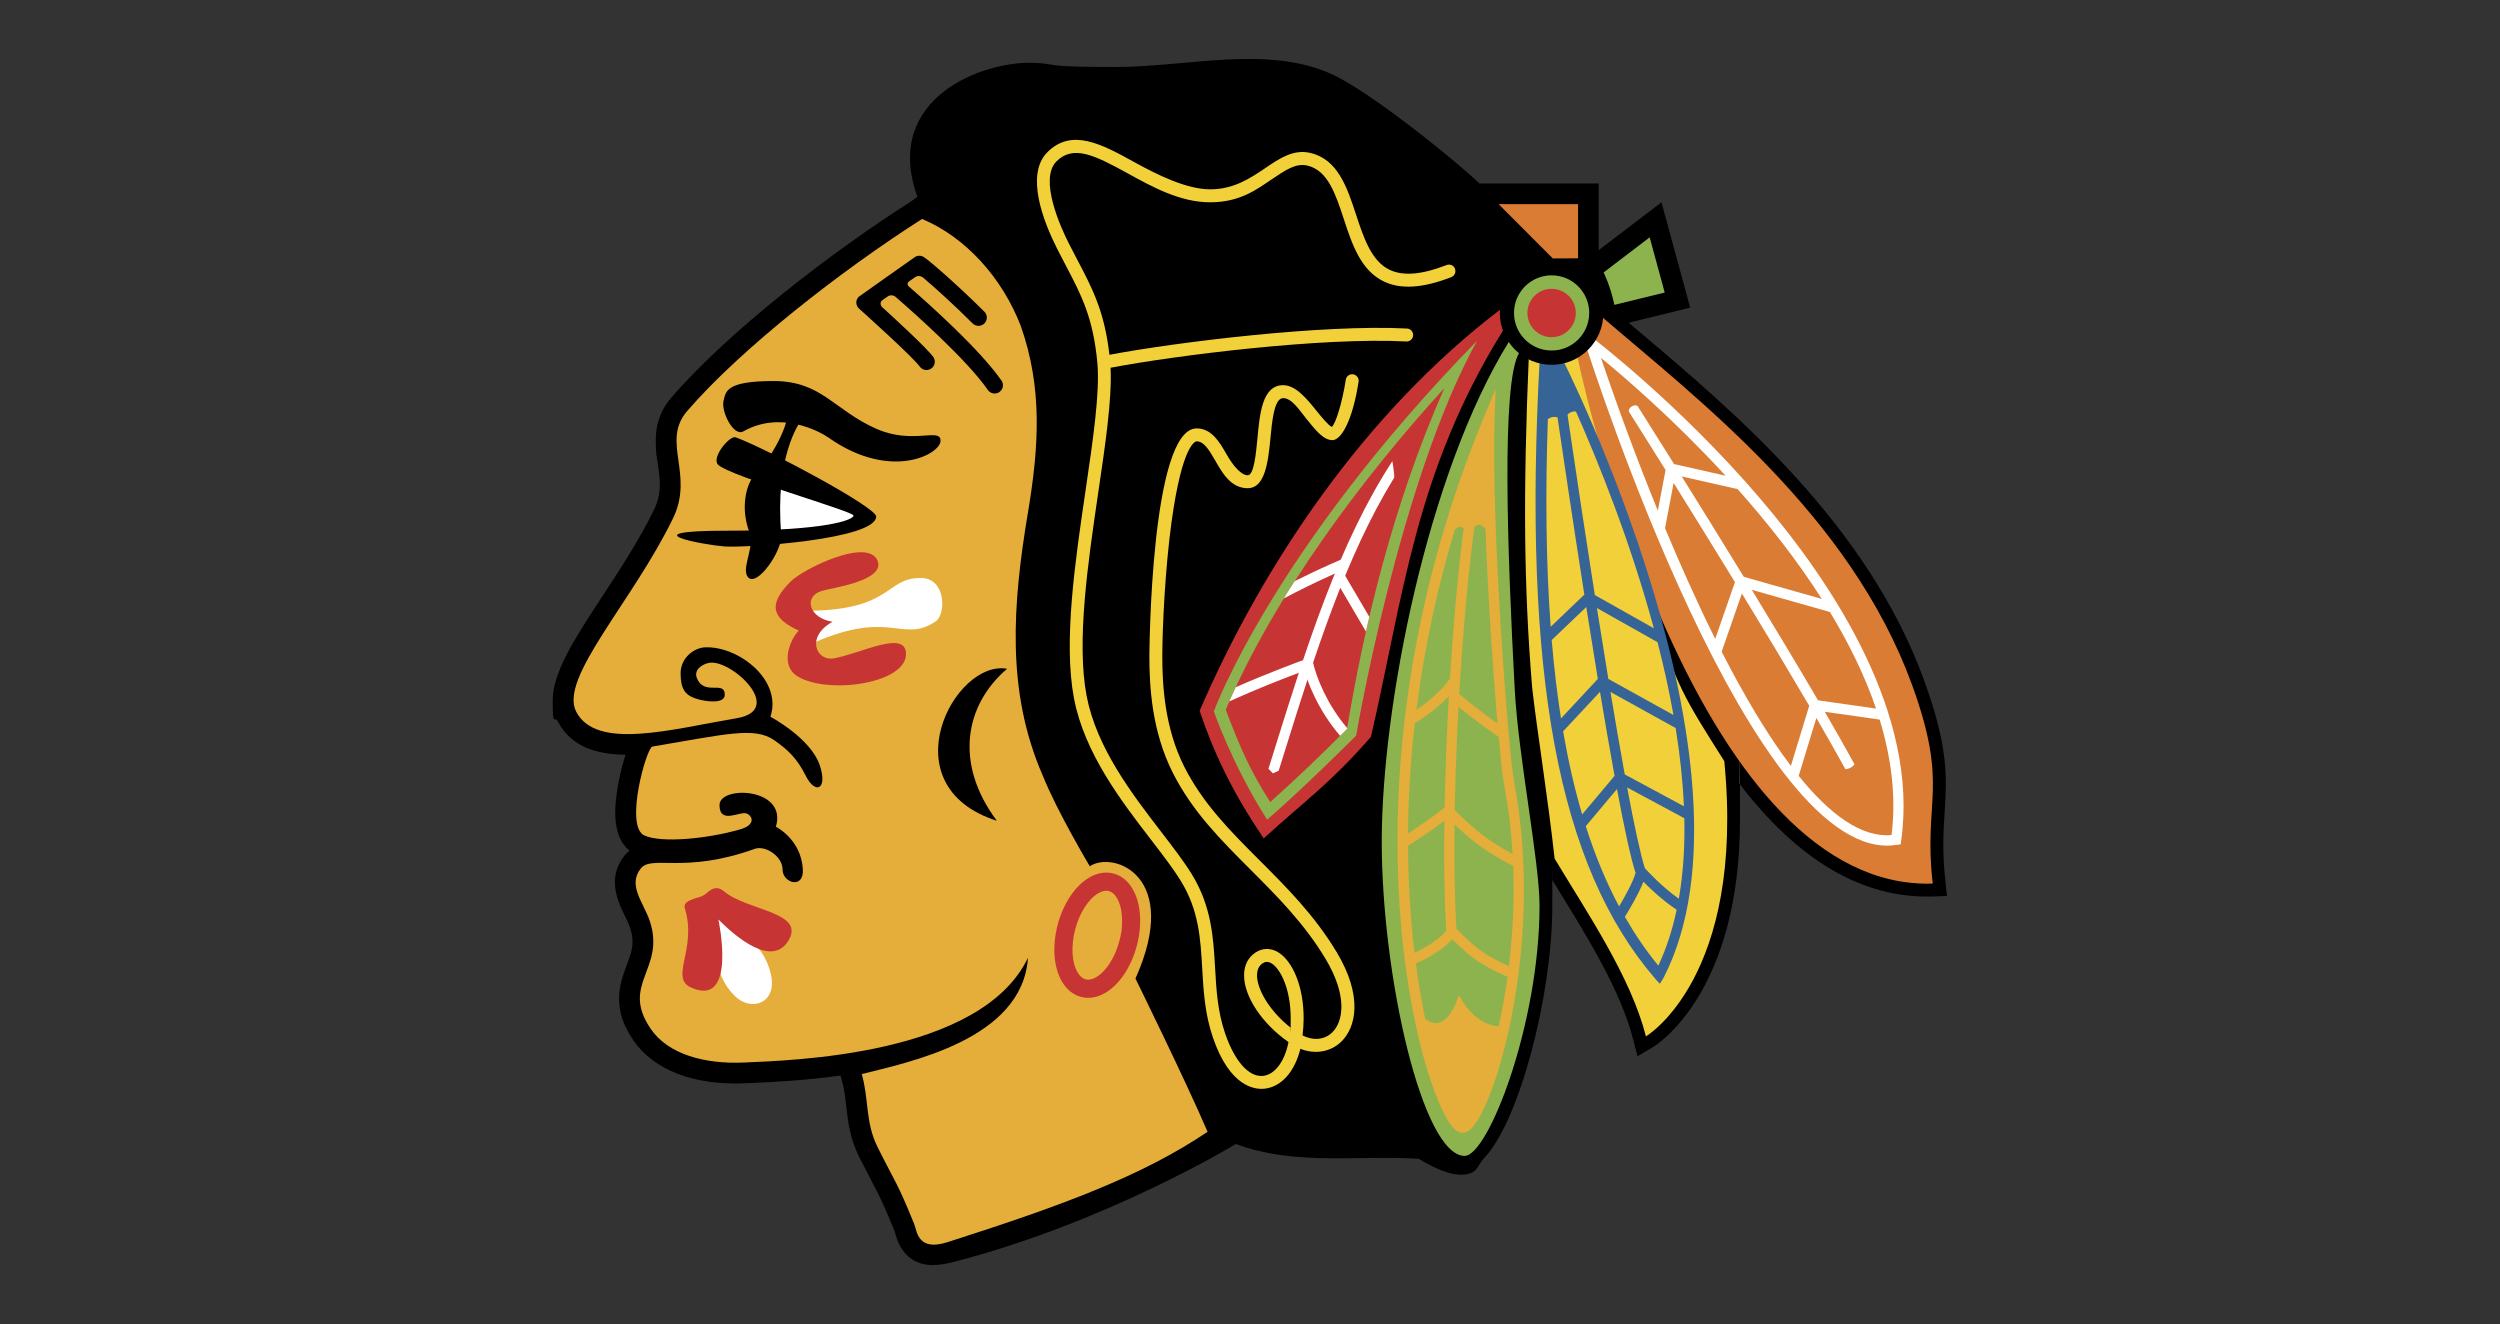 <svg xmlns="http://www.w3.org/2000/svg" id="Layer_1" data-name="Layer 1" viewBox="0 0 7653.5 4053.3"><rect x="0" y="0" width="7653.5" height="4053.3" fill="#333333" stroke="none"/><defs><style>      .cls-1 {        fill: #da7c33;      }      .cls-1, .cls-2, .cls-3, .cls-4, .cls-5, .cls-6, .cls-7, .cls-8 {        fill-rule: evenodd;        stroke-width: 0px;      }      .cls-2 {        fill: #f2d039;      }      .cls-3 {        fill: #376497;      }      .cls-4 {        fill: #e5ad39;      }      .cls-5 {        fill: #c63534;      }      .cls-6 {        fill: #8db34e;      }      .cls-7 {        fill: #fff;      }      .cls-8 {        fill: #000;      }    </style></defs><path class="cls-8" d="M5956.1,2700.4c-10.6-91-6.7-152.5-2.9-211.9,6.8-106.6,12.7-198.6-62.7-405.6-173.7-477.5-576.4-817.7-870.5-1066.1l-34-28.9,188.3-46.1-87.8-322.5-192.2,146.4v-204.1c0,0-365.5,0-365.5,0-57.2-56.8-332-281.3-453.8-335.5-199.4-88.6-437.6-21-661.2-21s-167.8-8.5-244.6-12.6c-156.5-8.4-469.7,106.2-360.7,410l-20.1,14.6c-238.3,151.6-557.5,396.1-733.3,600.3-37.8,43.9-47.6,89.5-47.6,132s3.3,48.6,6.4,70.4c3.1,22.3,6.1,43.1,6.1,63.9s-4.1,49-16.9,75.2c-45.1,92.8-105.6,185.1-159,266.6-82.9,126.4-152,231.9-152,318.5s4.8,44.5,15.6,64.8c40.1,76.1,116,100.8,207.4,101.7l-2.3,7.1c-11.7,37.8-20.1,76.5-25.3,115.8-1.5,11.9-4,31.6-4,54.1,0,40.1,8.1,88.6,43.9,116.5-5.9,4.6-11.2,9.9-15.9,15.8-21.5,27.4-29.1,55-29.1,81.2,0,39.9,17.7,76.2,30.2,101.9,6.5,13.4,12.7,26.1,16.4,37.4,5.2,15.8,7.4,29.5,7.4,42.4,0,24.6-8,46-17.8,72-10.6,28.3-23.3,62.1-23.3,102.2s10.9,79.8,44.2,128.7c61.6,90.2,186.1,137.9,341.6,130.7l17-.7c60.5-2.6,161.3-7.1,275-22.9l3.8,13.1c7.6,26.5,10.6,53,13.8,81.1,5.2,46,11.2,98,38.9,153.5l39.7,77.2c23.2,44.1,34.8,66.3,69.9,152.8l1.7,5.8c5.7,20,17.6,61.4,59.9,84.1,32.2,17.2,70.4,15.5,119.1,2.9,470-121.4,863.7-361,863.7-361,179,67.1,369.5,34,559.6,45.2,0,0,75.5,48.9,128.6,48.9s51-29.4,70.6-49.6c108.3-111.9,209.8-498.3,209.8-773.8s.5-78.3.5-78.3l24.3,39.9c87,141.3,185.5,301.5,222.9,448.1l13,51.1,45.5-26.8c12.1-7.1,268.4-165,268.4-698.1s-1.3-73.3-3.7-112.4c180.5,238.1,379.5,354.9,594.4,348.1l43.1-1.4-5-42.8h0Z"></path><path class="cls-2" d="M4454.4,822.7c-3.9-10.2-15.4-15.3-25.6-11.3,0,0,0,0,0,0-75.9,29.5-132.8,34.3-174.2,14.8-56.3-26.6-80.1-99-103.1-169-27.4-83.4-55.7-169.6-140.2-189.1-51.6-11.9-93.4,16.4-137.6,46.4-45.1,30.5-96.2,65.1-168.7,65.1s-162-44.4-233-83.6c-98-54-190.6-105-265.4-30.2-69,69-11.4,214,29.1,294.4l27.7,53.6c46.6,88.7,83.5,158.8,96.1,297.5,8.1,89.5-13.3,235-36,389.1-32.1,218-68.6,465-35.5,638,32,167.3,144.7,313.9,235.2,431.6,35.2,45.7,68.4,88.9,91.7,126.8,55.4,89.9,60.4,176.9,65.6,268.9,3.9,68.1,7.9,138.5,33.1,211.7,51.3,149,126.7,158.5,156.7,155.6,51.8-4.9,93.5-52,110.6-122.2,44.2,17.6,91.8,10.3,124.9-21.5,46.2-44.5,66.9-139.9-13.5-274.1-67.7-112.7-152.9-198-235.4-280.5-89.6-89.6-174.3-174.3-231.5-287.7-60.1-119.3-67.1-250-67.1-337.9s8.8-268.3,28-409.3c33.6-245.9,75.3-248.7,77.1-248.7,21.5,0,36.6,23.5,57.2,59.4,22.6,39.4,48.3,84.1,99.4,84.1s62-75.6,68.9-148.8c5.3-56.6,11.9-127,39.2-127s50.4,37.7,72.7,65.2c28.7,35.4,51.4,63.4,78.4,63.4s61.6-60.2,80-178.9c1.7-10.8-5.7-20.9-16.6-22.6s-20.9,5.7-22.6,16.6h0c-10.4,67.2-29.9,132.7-42.7,144.5-10.4-4.4-32.3-31.2-45.7-47.9-31.8-39.3-64.8-79.9-103.5-79.9-63.4,0-71.5,86.6-78.6,162.9-4.2,45-10.6,112.9-29.5,112.9s-42.8-25.4-65-64.2c-21.3-37.2-45.5-79.3-91.6-79.3-140.8,0-144.7,690.6-144.7,697.6,0,92,7.4,228.9,71.3,355.8,60.1,119.2,146.9,206,238.8,297.9,80.8,80.8,164.3,164.3,229.4,272.9,68.6,114.4,53.7,192.7,20,225.2-23.8,22.9-58.3,25.4-90.5,9,2.1-18,3.3-35.6,3.3-52.2,0-100.5-34.9-175-76.3-201.4-23-14.7-48.7-14.9-70.5-.7-23.3,15.2-35.6,39.5-35.6,70.3h0c0,65.6,55.5,147.9,136,204.3-11.4,58.9-41.8,100.1-78.2,103.5-43.1,4.1-86.2-44.2-115.5-129.1-23.5-68-27.3-135.6-31-201-5.3-93-10.8-189-71.5-287.5-24.4-39.6-58.2-83.6-94-130.1-88-114.4-197.4-256.8-227.7-414.9-31.9-166.4,4.1-409.9,35.7-624.7,21.7-146.9,42.2-286.1,37.5-380.6,198.4-37.8,648.8-94.2,906.5-80.4,11,0,19.8-8.9,19.8-19.9,0-10.1-7.7-18.6-17.7-19.7-259.1-13.8-709.8,42.2-912.1,80.3-15-132.2-52-202.7-98.2-290.6l-27.4-53c-22.4-44.4-91.2-193.7-36.5-248.5,51.2-51.2,116.3-19.4,218.3,36.8,75.2,41.5,160.5,88.5,252.1,88.5s143.5-39.9,190.9-71.9c40.1-27.1,71.8-48.6,106.5-40.6,62.7,14.5,86.4,86.5,111.5,162.8,25.6,78,52.1,158.6,123.8,192.5,51.7,24.4,118.9,20,205.5-13.7,10.2-3.9,15.3-15.3,11.4-25.5,0,0,0,0,0-.1h0ZM3848.3,2985.9h0c0-17.2,5.7-29.4,17.6-37.1,5.5-3.6,14.4-7.4,27.5.9,27.1,17.3,57.9,78.1,57.9,168s-.4,18.2-1,27.7c-66.4-52.5-102.1-118.7-102.1-159.4h0Z"></path><path class="cls-4" d="M3147.1,1568c-47.3,283.6-67.1,548,44.7,805.2,44.7,111.8,144.5,278.7,144.5,278.7,72.2-48,281,29.4,139.8,343.8,0,0,153.7,312.7,220.8,469.2-199.4,134.2-439.9,224.1-795.9,337.8-92.1,29.4-93.1-32.8-102.5-55.9-52.1-128.4-55.9-123.1-111.8-234.9-38.1-76.2-26.1-145.4-48.5-223.7,141.1-36.2,492.1-104.4,508.8-356-143.5,300.1-728.3,314.1-868.6,320.6-121.2,5.6-233.2-25.2-286.3-103.1-93.8-137.4,45.9-182.1-2.6-329.3-18.8-57.2-68.9-109.5-28-161.5,33.5-42.6,132.8,17.5,348.8-60.1,33.3-11.9,85.5,23,85.5,63.6s65.8,61.4,62-1.4c-5.6-92.3-82.5-130-82.5-130,36.3-120.2-172.6-127.2-172.6-66.4s63.6,17.5,83.2,25.9c19.6,8.4,26.6,34.9-18.9,48.2-100.5,29.4-241.1,42.6-293.9,19.3-62.4-27.7,6.2-269.5,24.1-272.5,224.2-37.5,312.7-61.7,373.2-19.3,41.9,29.4,69.6,55.3,96.5,109,29,58,67.9,42.2,42.6-32.8-28-82.9-151-148.2-151-148.2,37.3-111.8-96.9-216.2-199.4-212.5-35.3,1.3-75.5,33.1-75.5,79.2s12.1,66.2,45.7,77.4c33.5,11.2,89.5,16.7,89.5-11.2,0-46.1-63.4,5.6-85.7-52.2-9-23.3,14.9-41.6,38.2-45.7,67.4-11.7,235,144.2,83.9,169.6-200.7,33.9-428.7,99.1-491.1-19.6-54-102.6,171.5-335.5,296.4-592.7,65.6-135.2-37.3-234.6,43-327.9,164.3-190.8,473.3-431.6,719.3-588.2,134.2,55.9,246,181.7,302,327.1,67.1,190.1,55.9,369,22.4,570.3h0Z"></path><path class="cls-8" d="M3083.1,2047.5c-128.6,109.7-163.2,288.7-31.4,465.2-334.4-107-129.7-495.2,31.4-465.2Z"></path><path class="cls-7" d="M2818.6,1769.3c78.3,0,77.9,111.4,46.1,132.8-106.3,71.6-138.4-46.1-398.4,76.9,0,0-3-106.2-4.2-109,274,0,244.6-100.6,356.5-100.6h0ZM2360.1,2982.7c20.1,89.3-60.6,116.2-110.9,66.1-74.1-74.1-52.8-161.3-72.4-266,72.3,64.4,159.2,93.7,183.2,199.9Z"></path><path class="cls-8" d="M3065.7,1164.9c-65.8-94.8-220.4-233.1-283.7-288.1,0,0-8.1-6.6,0-14.7l18-12.6c12.9-10.2,25.6,0,25.6,0,33.2,28.1,93.7,82.3,152.6,141.2,10.2,9.6,26.2,9.2,35.9-1,9.3-9.8,9.3-25.1,0-34.9-74.9-74.9-167.6-156.5-186.1-168-8.6-5.4-19.7-5.1-28,.8,0,0-170.5,120-171.8,121.5-9.4,10.1-8.8,25.9,1.3,35.3,0,0,.1.1.2.2,0,0,165.9,148.5,186.2,177.9,8.3,11.3,24.2,13.7,35.5,5.4,10.8-7.9,13.6-22.9,6.3-34.2-18-26.2-121.9-121.5-157.8-154.1,0,0-9.4-10.3,0-19.7l16.1-11.3c7.4-6,18-6,25.4,0,55.8,48.3,218.3,192.2,282.8,285.2,8,11.5,23.8,14.4,35.3,6.4,11.5-8,14.4-23.8,6.4-35.3h0Z"></path><path class="cls-7" d="M2630.8,1580.1c0,33.5-258.1,69.9-258.1,69.9v-190.1s258.1,86.7,258.1,120.2Z"></path><path class="cls-8" d="M2252.4,1338.8c-18.4-6.9-75.5,62.4-54.1,83.9,34.9,35,414.7,142.6,414.7,155.6s-82.5,46.4-386.5,46.4-74.5,43.3-8.1,48.2c62.9,4.7,463.9-21,463.9-91.8,0-28-328.1-204.3-429.9-242.3h0ZM2683.6,1313.1c-132-58.2-167.4-146.6-315.6-146.6s-145.5,33.1-152.8,59.7c-8.9,32.1,30.3,111.5,60.3,94.5,113.1-64,231.2-1.9,262.2,19.9,188.4,132.2,341.7,50.3,341.7,8.7s-84.6,12.8-195.7-36.3h0Z"></path><path class="cls-8" d="M2414.6,1260.5l43.3,18.2c-14,19.1-86.3,121.5-66.1,358.9,4.1,47.9-75.1,162.5-102.2,129-18.4-22.8,10.8-71.8,10.2-124.9,0,0-23.4-43.6-19.3-103.5,5.3-77.4,48.2-104.1,48.2-104.1,77.2-96.1,85.8-173.6,85.8-173.6h0Z"></path><path class="cls-5" d="M2514.8,1809.2c-55.5,17.6-38.7,83.1,34,94.3-83.9,46.6-49.8,122.7,5.6,111.8,85.7-16.8,213-84.8,219-17.7,8.4,94.1-236.2,130-330.8,73.6-57.4-34.2-23.3-114.6,2.8-140.7-79.2-36.3-97.9-77.3-25.2-150,40.1-40.1,238-136.2,266.5-63.4,24.2,61.6-145,83.5-171.9,92.1h0ZM2096.7,2781.4c-8.1-26.5,36.5-30.2,54.7-39,17.1-8.3,34.5-39.3,65.4-13.4,70.6,59.4,249,62.4,197.5,149.6-49.6,84-159.1-7.7-215-63.6,0,0,58.5,270.7-82.8,208.7-68.7-30.1,18.5-117.1-19.8-242.2h0Z"></path><path class="cls-6" d="M4484,3538.7c-129.1,0-253.9-550.4-253.9-962.7s139.7-1127.2,389.8-1530.7l25.3,1.1,6,33c-55.9,89.7-36.3,614.2-14,1031.2,11.1,206.9,75.9,526.8,75.9,662.3,0,360.7-157,765.7-229.1,765.7h0Z"></path><path class="cls-2" d="M5278.8,2330.4c64.6,663.1-239.9,842.4-239.9,842.4-46.6-182.7-178.9-376.5-279.6-544.3-20.4-186-55.3-401.8-68.9-524.7-25.2-308.5-28-591.7-9.8-1020.5l149.6-12.6c62.5,94.3,225.9,465.1,240.4,814,52.5,201.9,91.4,261,208.2,445.5h0Z"></path><path class="cls-1" d="M5916.8,2705c-704.6,22.4-1049.7-1429.3-1087.8-1613.5l69.7-126c297.3,255.8,765.3,610.1,954.8,1130.9,114.8,315.7,33.5,352.3,63.4,608.5h0ZM4831.1,624.9v165.9l-77.4.4-165.9-166.3h243.3Z"></path><path class="cls-6" d="M5096.2,895.6l-154,37.7c-11.2-55.9-32.9-99.3-32.9-99.3l141-107.4,46,168.9Z"></path><path class="cls-5" d="M4595.3,946l15.7,49.3-10,17.1c-269.8,434.7-304.9,815.7-404.1,1243.4-123.1,141.2-197.1,191.5-328.1,310.7-96.9-141.6-155.6-268.4-196.2-390.4,192.5-446,504.7-912.9,922.6-1230.2h0ZM3334.5,2686.6c-43.3,25.3-79.4,79.3-96.6,144.6-17.2,65.3-12.3,130.1,13,173.5,14.4,24.6,34.6,41,58.6,47.2,23.9,6.3,49.6,2.1,74.2-12.3,43.4-25.3,79.5-79.4,96.7-144.7,17.2-65.3,12.3-130.1-13-173.5-14.4-24.6-34.6-41-58.6-47.2-24-6.3-49.6-2.1-74.3,12.3h0ZM3323.6,2998.2c-9.6-2.5-17.9-9.8-24.8-21.6-17.8-30.4-20.5-80.8-7.2-131.4,13.3-50.6,40.5-93,70.9-110.8,11.8-6.9,22.6-9.1,32.2-6.5,9.6,2.5,17.9,9.8,24.8,21.5,10.3,17.7,15.6,42.1,15.6,69.2s-2.7,40.9-8.3,62.2c-13.3,50.6-40.5,93-71,110.8-11.8,6.9-22.6,9.1-32.2,6.6Z"></path><path class="cls-5" d="M4500.3,1075.9c-190.1,357.9-286.6,760.5-353.7,1163.1-89.5,96.4-172,170.6-261.4,248.8-67.1-100.6-116-204.1-149.6-315.9,167.7-402.6,521.4-844.3,764.7-1096h0Z"></path><path class="cls-6" d="M3716,2177.6s55.5,162.6,163.2,331.7c109.2-93.9,272.5-257.2,272.5-257.2,0,0,132.3-779.1,370.2-1208.9-625.5,640.5-805.9,1134.5-805.9,1134.5Z"></path><path class="cls-5" d="M4421.9,1187.8c-160.3,362.9-246.4,733.8-298.2,1043.8-90.9,90.9-135,133.4-234.9,223.7-60-92.7-93.3-168.2-136.2-282.5,149-354.5,430.7-723.7,669.4-984.9Z"></path><path class="cls-7" d="M5388.3,1526c-245.2-286.9-506.8-486.8-509.5-488.8l-24.7,17.4c20.9,65.5,516,1604.1,953.3,1531.7l11.1-1.3,1.6-10.6c55.2-384.8-204.4-782.4-431.9-1048.5ZM5332.7,1817.1c69.7,113.9,138.4,228.4,206.1,343.6l-56.2,184c-73.4-96.9-145.1-219.1-211.9-349.6l61.9-177.9h0ZM5250.9,1955.7c-55.6-111.7-107.4-228-153.6-338.7l26.4-138.5c54.3,87.2,119.9,193,187.7,303.7l-60.4,173.5h0ZM5362.9,1805.7l239.2,67.9c57.7,95.2,106.8,194.6,141.2,295.7l-177.5-25.3c-66.6-113.4-134.3-226.1-202.9-338.3h0ZM5577.3,1833.6l-238.8-67.7c-68.7-112.2-135.2-219.5-190-307.3l171.1,38.8c89.9,101,180.2,214.8,257.7,336.3h0ZM5282.7,1456.4l-157.7-35.7c-66.2-105.9-110.3-175.7-111.8-178,0,0-6.5-5-17.4,1.3-10.9,6.3-9.4,15.7-9.4,15.7,1.5,2.3,46,72.6,112.6,179.2l-23.7,124.5c-62.7-154.2-120.8-310.2-174.1-467.8,70.7,57.8,222.6,188,381.5,360.9ZM5790.7,2556.4c-92.6,8.4-189.6-64-284.2-181.1l54.1-177.2c30.3,51.9,59.9,104.1,88.9,156.7,0,0,8.1-.1,16.2-4.6,8.1-4.4,11.6-10.6,11.6-10.6-29.7-53.9-60-107.4-91-160.6l168,23.9c35.8,117.1,51.2,236.2,36.5,353.5h0Z"></path><path class="cls-3" d="M4778.7,1090.5l-65,7c-52.7,968.3,56.2,1553.8,353.3,1898.4,0,0,8.1,9.8,14.4,15.9,5.8-8.5,11.8-19.1,11.8-19.1,326.1-635.8-307.6-1890.4-314.4-1902.3h0ZM5123,2188.8l-199.2-110.3c-11.6-70.4-23.4-143.4-35-217l185.6,104.5c18.8,73.2,35.4,147.9,48.7,222.8ZM5155.1,2468.3l-181.1-97.5c-15.2-84-29.8-168.1-43.7-252.4l199.5,110.4c13,80.5,21.9,160.8,25.3,239.4ZM4891.6,2078.4l-112.8,121c-11.9-75.5-21.3-155.4-28.4-240l105.8-101c11.5,73.2,23.5,147.4,35.4,220h0ZM4898.2,2117.9c14.2,85.9,29,171.6,44.6,257.3l-99.2,118.1c-23.1-78.4-42.5-163-58.3-254.4l112.9-121h0ZM4950.2,2415.6c22.2,118.6,42.1,211.6,56.9,256.6-6.8,26-31.5,70.9-50.4,102.7-39.4-73.7-73.3-155.3-102-245.6l95.5-113.7h0ZM4981.4,2410.8l175,94.2c1.8,85.3-3.2,168.2-16.9,246.4-50.8-36.1-91.7-80-104-93.7-13.6-42.8-32.5-131.3-54.1-246.9h0ZM5063,1923.4l-180.6-101.7c-28.9-183.9-56.7-368-83.6-552.2,0,0,4.5-5.5,11.5-8,6.2-2.5,14.2-1.9,14.2-1.9,66.5,149.9,165.8,394.5,238.5,663.8ZM4738.6,1282.9s7.3-4.7,14-6.1c8.5-1.5,14.7.8,15.5.8,16.5,112.1,47.2,319.8,82.2,542.8l-103.1,98.4c-13.9-188.5-16.7-399.6-8.6-635.8ZM5076.9,2956.3c-37.4-45.5-71.4-95.3-102.5-149.5,13.8-22.4,42.2-70.2,56.8-107.4,22.5,23,59.1,57.3,101.7,85.8-12.8,60.5-31.2,117.9-56.1,171.1Z"></path><path class="cls-4" d="M4635.1,2392.6c-17.1-88.7-70.8-787.3-59.4-1114.8l3-87.5-33.6,80.9c-452.7,1092.7-215.7,2004.9-108.3,2165.6,14.2,21.3,27,31.1,40.2,31.1s22.6-6.8,34.3-20.9c77-93.2,215.5-578.1,123.7-1054.5h0ZM4633.8,2721.4c0,82.8-5.5,162.3-14.5,236.3-74.5-33.6-101.2-55-160.3-114-5.7-86.9-7.7-197.4-6.2-319.8,59.8,57.1,102.9,87.3,179.5,127.4.9,23.4,1.4,46.8,1.4,70.2h0ZM4588.1,3141.9c-62.8-2.5-104.8-67.7-105.2-68.4l-16.8-26.5-11.4,29.2c-5,12.8-23.5,47.4-49.2,54.4-12.8,3.5-27.1-.3-42.3-11-11.6-56.3-21.2-113-28.7-170,36.5-14.9,86.1-45,111.6-74,57.4,56.6,87.9,79.2,168.9,115-7,50.8-16,101.2-26.9,151.3ZM4584.2,2214.7c-27.7-19.6-74.8-54-116.8-90.2,10.5-178.9,26.2-358,46.1-509.9,3.5-3.8,8.7-8.1,14.1-8.3,5.7-.2,12.8,4.7,20,13.4,7.8,209,23.2,437.9,36.7,595h0ZM4453.8,1621.7c6.9-6.1,13.3-9.4,18.2-8.9,3.9.4,6.9,2.9,8.8,4.7-18,139.8-32.1,299.8-42.1,460.3-29.3,41.6-74.1,76-102.5,95.4,23.9-186.8,63.2-371.2,117.6-551.5h0ZM4331.2,2214.2c16.7-10.1,64.1-40.5,104.3-82.9-6.4,113.5-10.8,227.2-13.1,340.9-41.3,32.6-85,61.9-111.9,79.3.8-105.5,7.1-218.3,20.7-337.3ZM4421.9,2512.8c-1.9,132.4,0,249.4,5.7,335.4-14.5,21.6-60,52.1-97.2,68.8-12.8-108.8-19.5-218.2-19.8-327.8,38.1-24,75.2-49.5,111.3-76.4h0ZM4453.5,2480.2c1.8-100.5,5.8-207.9,11.7-316.1,39.6,32.3,80.5,62.9,122.7,91.7,6.5,71.2,12.2,122.5,16.1,142.7,13.6,71.3,22.5,143.4,26.6,215.9-71.7-38.8-112.8-70.3-177.1-134.2h0Z"></path><path class="cls-8" d="M4908.6,958.2c0-87.5-70.9-158.5-158.4-158.6-87.5,0-158.5,70.9-158.6,158.4v.2c0,87.5,70.9,158.5,158.4,158.6,87.5,0,158.5-70.9,158.6-158.4v-.2Z"></path><path class="cls-6" d="M4865.3,958.2c0-63.6-51.4-115.2-115-115.3-63.6,0-115.2,51.4-115.3,115v.2c0,63.6,51.6,115.1,115.2,115,63.5,0,115-51.5,115-115Z"></path><path class="cls-5" d="M4824.2,958.2c0-40.9-33.2-74.1-74.1-74.1-40.9,0-74.1,33.2-74.1,74.1h0c0,40.9,33.2,74.1,74.1,74.1,40.9,0,74.1-33.2,74.1-74.1Z"></path><path class="cls-7" d="M3904,2287.3l-20.7,66.1,13.5,14.2,17.7-8,19.7-62.9c90.9-291.3,184.8-592,333.8-834.2,2.3-3.7-5.4-50.7-5.4-50.7-163.8,251.3-262.8,568.6-358.6,875.4h0Z"></path><path class="cls-7" d="M3987.6,2030.8c12.1,55.7,49.3,145.6,115.1,221.8l21.1-21,.5-2.5c-60.3-70.9-94.5-153.5-105.6-204.9l-31,6.7Z"></path><path class="cls-7" d="M3783.1,2103.7c-9.1,19.8-19.6,43.4-19.6,43.4,79.1-35.5,159.4-68.1,240.9-97.9l-10.7-29.9c-1,.4-97.1,34.8-210.6,84.4ZM3963.7,1779.1c-11.5,17.3-22.6,34.9-33.1,52.8,101.3-53.8,193.3-92.2,194.2-92.7l-12.2-29.3c-.8.4-66.9,28-148.9,69.1h0ZM4087.8,1773.5l93.9,159.8s6.5-28.8,10.3-45l-76.9-130.9-27.4,16.1h0Z"></path></svg>